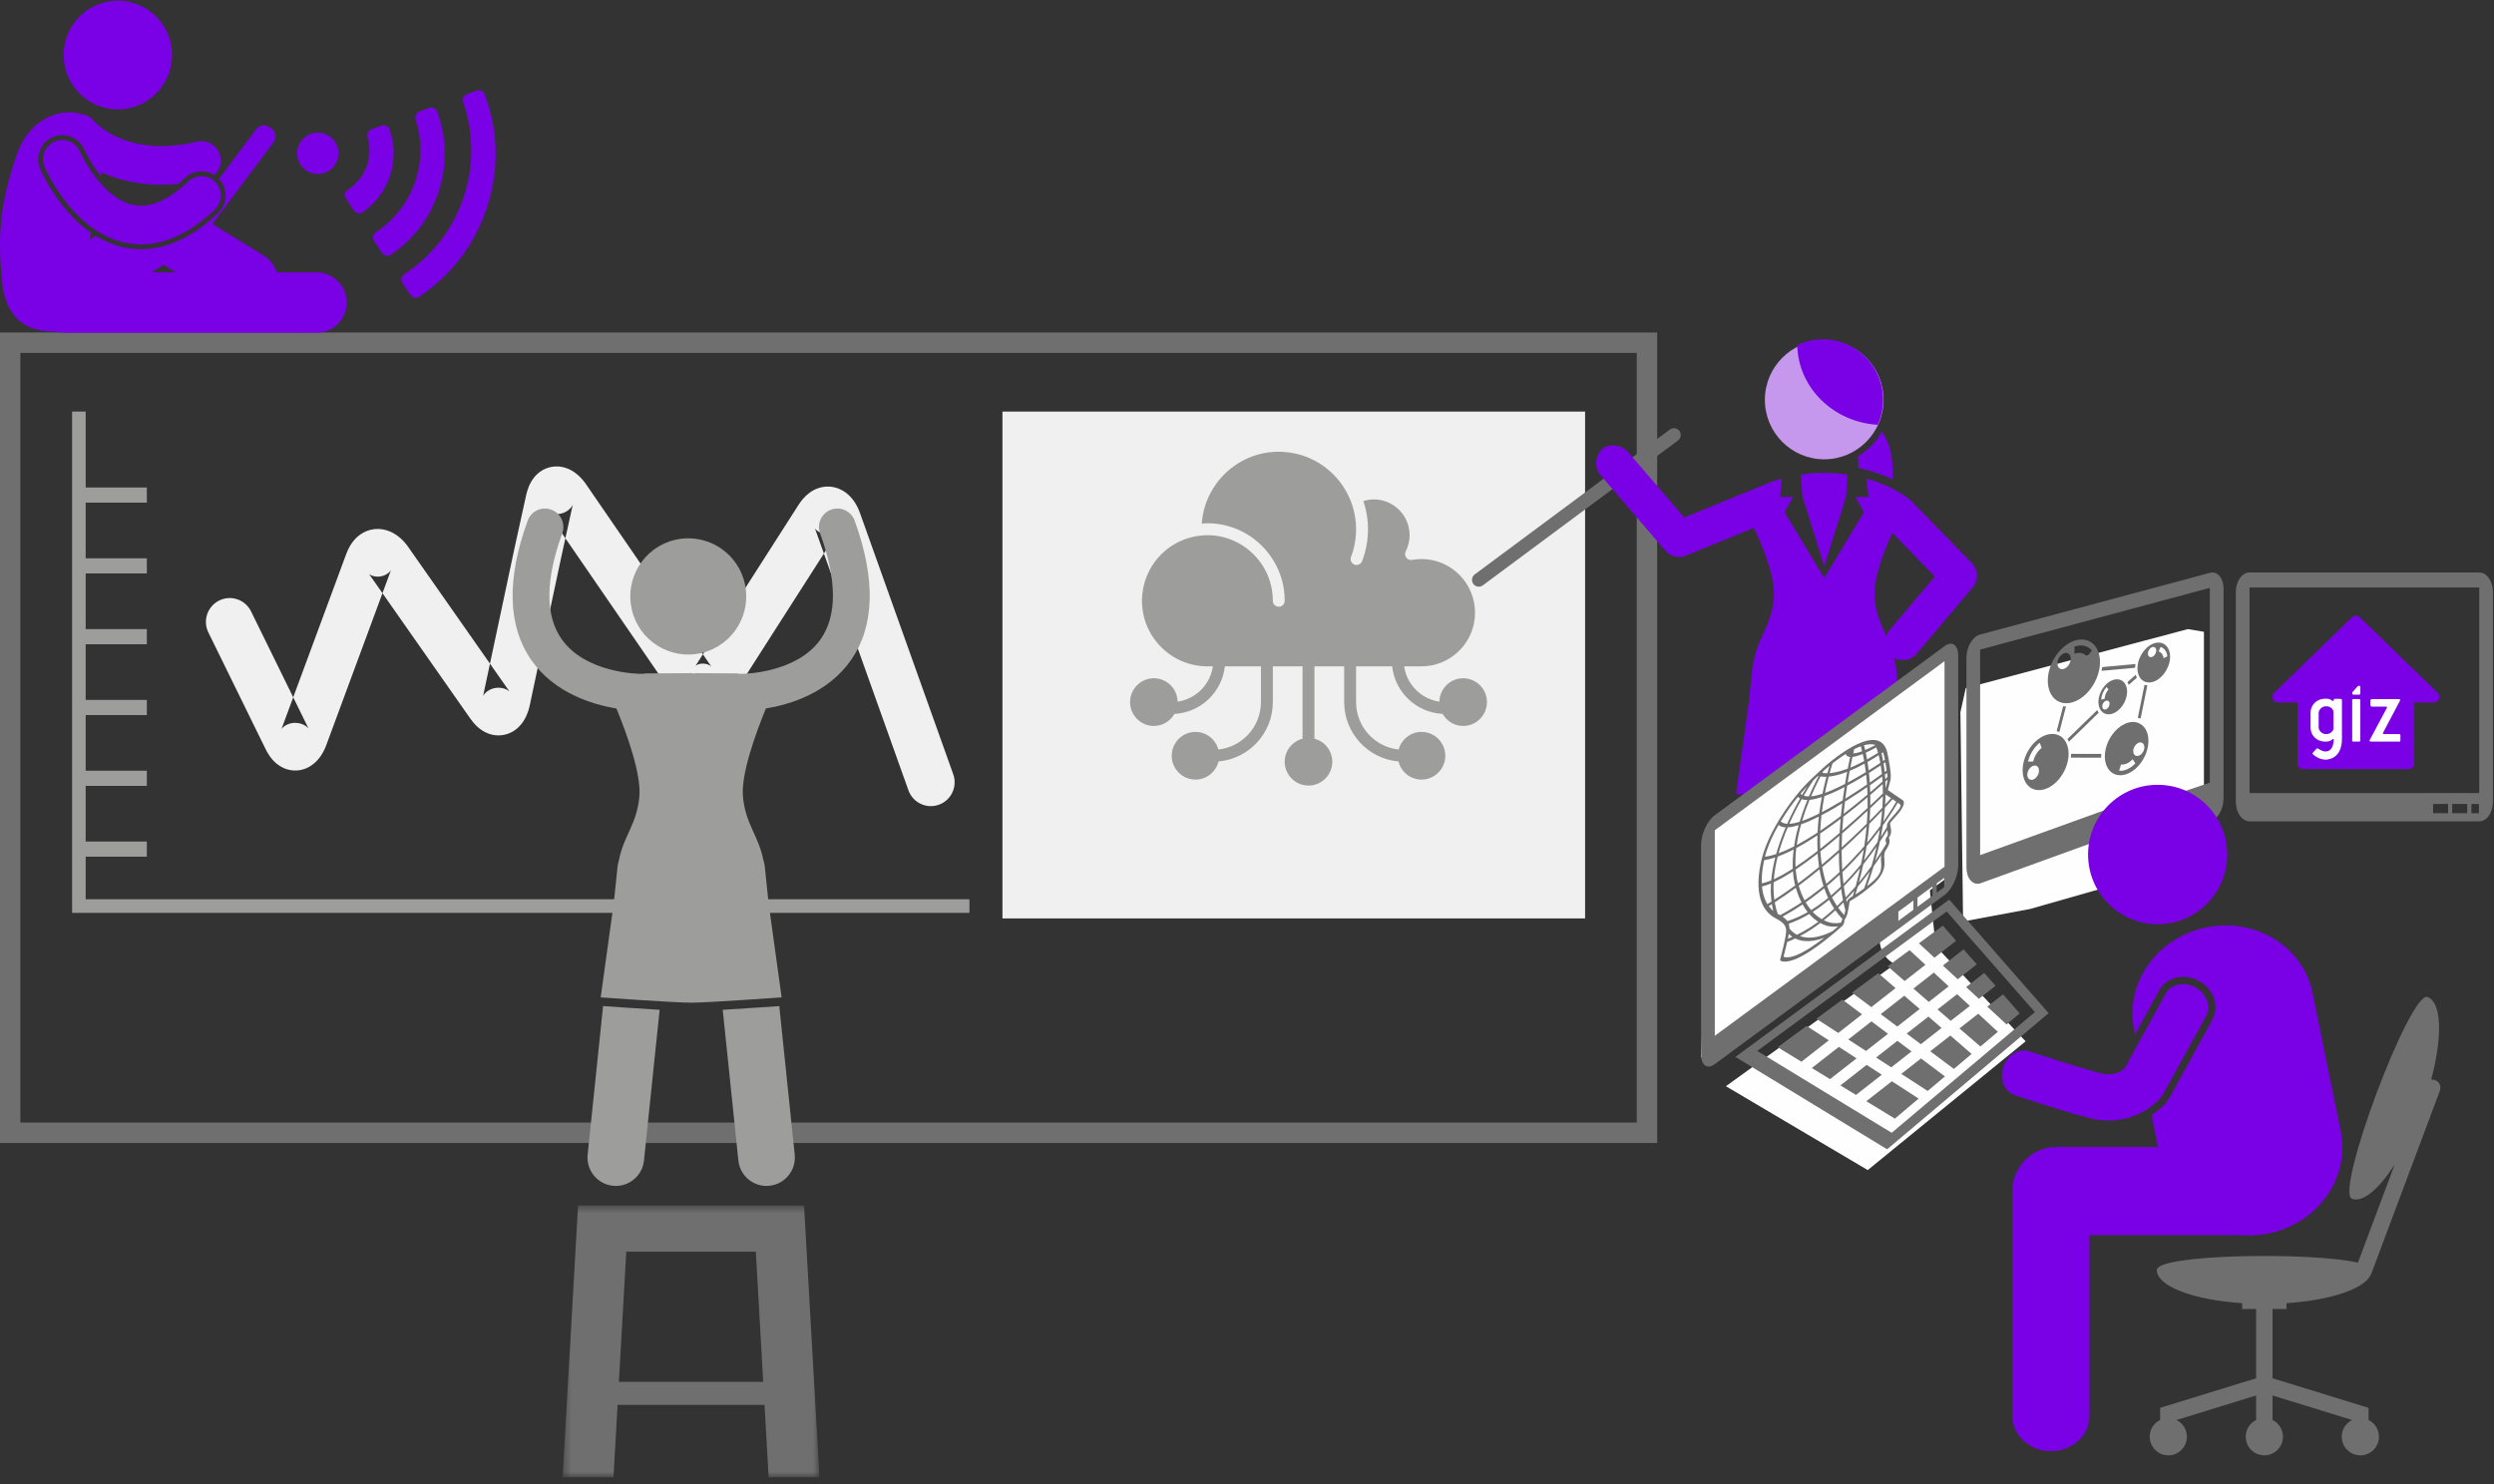 <svg width="299" height="178" viewBox="0 0 299 178" fill="none" xmlns="http://www.w3.org/2000/svg">
<rect x="0" y="0" width="299" height="178" fill="#333333" stroke="none"/>
<path fill-rule="evenodd" clip-rule="evenodd" d="M38.1 20.87C36.731 20.87 35.623 19.758 35.623 18.385C35.623 17.014 36.731 15.901 38.1 15.901C39.469 15.901 40.577 17.014 40.577 18.385C40.577 19.758 39.469 20.87 38.1 20.87Z" fill="#7a00e5"/>
<path fill-rule="evenodd" clip-rule="evenodd" d="M198.673 41.098V137.072H0V39.872H198.673V41.098L196.227 42.323H2.445V134.622H196.227V42.323L198.673 41.098Z" fill="#6F6F6F"/>
<path fill-rule="evenodd" clip-rule="evenodd" d="M7.791 5.119C6.977 8.626 9.152 12.131 12.65 12.947C16.148 13.763 19.643 11.583 20.458 8.076C21.272 4.57 19.097 1.065 15.599 0.249C12.101 -0.568 8.606 1.613 7.791 5.119Z" fill="#7a00e5"/>
<path fill-rule="evenodd" clip-rule="evenodd" d="M21.067 32.658H18.16L19.608 31.76L21.067 32.658ZM37.949 32.658H33.167C32.916 31.851 32.387 31.127 31.612 30.649L25.436 26.846L25.597 26.671L32.798 17.053C33.182 16.542 33.078 15.815 32.567 15.431L32.336 15.257C31.826 14.873 31.101 14.977 30.717 15.488L26.253 21.453C27.349 22.613 27.302 24.45 26.147 25.55C23.28 28.293 20.205 29.786 17.234 29.883L16.898 29.888C15.039 29.888 13.167 29.331 11.473 28.284L10.76 28.727C10.792 28.447 10.829 28.169 10.867 27.891C9.737 27.104 8.692 26.115 7.682 24.878C6.147 22.988 5.231 21.17 4.873 20.39L4.818 20.27C4.503 19.542 4.491 18.754 4.776 18.034C5.06 17.315 5.607 16.749 6.316 16.442C6.681 16.284 7.067 16.203 7.463 16.203C8.554 16.203 9.544 16.817 10.036 17.782L10.276 18.285L10.38 18.49C10.54 18.797 10.795 19.261 11.136 19.793L11.268 19.996C11.441 20.259 11.727 20.673 12.098 21.135L12.189 20.675C13.92 21.457 16.165 22.088 18.905 22.149L19.36 22.154C20.004 22.154 20.675 22.122 21.37 22.055C21.631 21.836 21.898 21.601 22.167 21.346C22.706 20.833 23.412 20.55 24.157 20.55C24.697 20.55 25.225 20.708 25.68 20.991C26.301 20.443 26.61 19.579 26.407 18.715C26.115 17.469 24.869 16.696 23.627 16.99C22.023 17.367 20.606 17.517 19.36 17.517C16.416 17.513 14.386 16.696 13.061 15.915C12.476 15.568 12.035 15.226 11.737 14.964L11.632 14.87C11.484 14.736 11.381 14.631 11.323 14.569L11.27 14.511C10.875 14.029 10.324 13.75 9.75 13.684C9.665 13.654 9.579 13.628 9.489 13.605C7.022 12.989 3.445 14.332 1.989 18.576C0.022 24.422 -0.401 28.227 0.347 34.665C1.206 39.104 4.136 39.753 6.7 39.777C6.998 39.857 7.311 39.904 7.635 39.904H37.949C39.945 39.904 41.563 38.282 41.563 36.281C41.563 34.341 40.041 32.757 38.13 32.663L37.949 32.658Z" fill="#7a00e5"/>
<path fill-rule="evenodd" clip-rule="evenodd" d="M16.91 24.672C15.91 24.669 15.01 24.357 14.119 23.797C12.789 22.966 11.59 21.543 10.785 20.316C10.382 19.705 10.071 19.15 9.868 18.758C9.765 18.561 9.69 18.406 9.643 18.306L9.594 18.197L9.584 18.177C9.076 17.005 7.717 16.465 6.545 16.974C5.372 17.482 4.834 18.846 5.341 20.022C5.395 20.137 6.306 22.264 8.13 24.512C9.045 25.634 10.197 26.796 11.65 27.717C13.097 28.637 14.889 29.31 16.91 29.308H16.928C19.758 29.308 22.772 27.978 25.749 25.13C26.675 24.249 26.713 22.781 25.833 21.852C24.954 20.923 23.49 20.885 22.565 21.767C20.116 24.08 18.286 24.665 16.91 24.672Z" fill="#7a00e5"/>
<mask id="mask0" mask-type="alpha" maskUnits="userSpaceOnUse" x="67" y="144" width="32" height="34">
<path fill-rule="evenodd" clip-rule="evenodd" d="M67.45 144.568H98.249V177.157H67.45V144.568Z" fill="white"/>
</mask>
<g mask="url(#mask0)">
<path fill-rule="evenodd" clip-rule="evenodd" d="M91.5 165.707L90.614 150.104H75.084L74.197 165.707H91.5ZM96.396 144.568L98.249 177.157H92.15L91.658 168.475H74.04L73.547 177.157H67.45L69.302 144.568H96.396Z" fill="#6F6F6F"/>
</g>
<path fill-rule="evenodd" clip-rule="evenodd" d="M108.911 94.778L97.687 63.33L99.074 62.832L97.708 63.383L97.687 63.33L99.074 62.832L97.708 63.383L97.727 63.375L97.708 63.384V63.383L97.727 63.375L97.708 63.384L97.696 63.363L98.496 62.893L97.889 63.578C97.709 63.41 97.701 63.363 97.696 63.363L98.496 62.893L97.889 63.578L99.12 62.19L98.355 63.877C98.125 63.772 97.981 63.658 97.889 63.578L99.12 62.19L98.355 63.877L99.247 61.909V64.069C98.904 64.071 98.582 63.983 98.355 63.877L99.247 61.909V64.069V61.936L99.984 63.939C99.776 64.017 99.512 64.071 99.247 64.069V61.936L99.984 63.939L99.426 62.425L100.544 63.608C100.476 63.671 100.298 63.822 99.984 63.939L99.426 62.425L100.544 63.608L100.07 63.106L100.579 63.571L100.544 63.608L100.07 63.106L100.579 63.571L100.438 63.441L100.585 63.564L100.579 63.571L100.438 63.441L100.585 63.564L100.522 63.654L88.14 83.006C88.056 83.13 87.798 83.54 87.26 84.047C86.986 84.298 86.638 84.58 86.152 84.83C85.673 85.078 85.027 85.297 84.262 85.298C83.519 85.305 82.713 85.062 82.079 84.651C81.437 84.242 80.951 83.713 80.549 83.13L65.516 61.253L66.733 60.413L65.544 61.291L65.516 61.252L66.733 60.413L65.544 61.291V61.29L65.521 61.263L65.518 61.262L66.161 60.601L65.698 61.391C65.549 61.3 65.525 61.266 65.518 61.262L66.161 60.601L65.698 61.391L66.609 59.839L66.051 61.548C65.883 61.492 65.773 61.434 65.698 61.391L66.609 59.839L66.051 61.548L66.729 59.478V61.655C66.445 61.654 66.216 61.602 66.051 61.548L66.729 59.478V61.655V59.337L67.791 61.395C67.465 61.569 67.059 61.659 66.729 61.655V59.337L67.791 61.395L66.793 59.464L68.366 60.967C68.231 61.108 68.036 61.268 67.791 61.395L66.793 59.464L68.366 60.967L67.269 59.918L68.666 60.539C68.639 60.594 68.566 60.753 68.366 60.967L67.269 59.918L68.666 60.539L68.253 60.355L68.675 60.514L68.666 60.539L68.253 60.355L68.675 60.514L68.668 60.539L68.642 60.639L67.309 66.709L67.313 66.689L63.491 84.677C63.459 84.802 63.373 85.269 63.053 85.951C62.883 86.293 62.66 86.709 62.186 87.181C61.949 87.415 61.637 87.662 61.221 87.86C60.81 88.059 60.289 88.195 59.762 88.192C59.321 88.193 58.893 88.103 58.526 87.962C57.971 87.749 57.556 87.447 57.218 87.137C56.88 86.825 56.61 86.494 56.358 86.136L44.209 68.788L45.523 67.862L44.243 68.836L44.209 68.788L45.523 67.862L44.243 68.836L44.406 68.712L44.248 68.843L44.243 68.836L44.406 68.712L44.248 68.843L44.233 68.827L44.391 68.672L44.251 68.843L44.233 68.827L44.391 68.672L44.251 68.843L44.948 67.99L44.483 68.983C44.332 68.91 44.277 68.862 44.251 68.843L44.948 67.99L44.483 68.983L45.283 67.278V69.153C44.897 69.152 44.631 69.052 44.483 68.983L45.283 67.278V69.153V67.049L46.085 68.993C45.831 69.101 45.536 69.155 45.283 69.153V67.049L46.085 68.993L45.41 67.359L46.817 68.459C46.723 68.583 46.475 68.835 46.085 68.993L45.41 67.359L46.817 68.459L46.259 68.021L46.888 68.354L46.817 68.459L46.259 68.021L46.888 68.354L46.85 68.446L39.088 89.434C39.042 89.547 38.897 89.965 38.525 90.55C38.331 90.843 38.081 91.192 37.628 91.574C37.4 91.763 37.114 91.96 36.739 92.122C36.367 92.285 35.896 92.404 35.391 92.403C34.909 92.405 34.414 92.291 34.001 92.103C33.372 91.82 32.936 91.418 32.608 91.029C32.279 90.636 32.042 90.236 31.829 89.806L24.981 75.842C24.284 74.425 24.867 72.711 26.28 72.014C27.694 71.317 29.403 71.901 30.099 73.318L36.948 87.281L36.997 87.375L37.011 87.398L35.938 88.119L36.667 87.074C36.931 87.263 37.007 87.396 37.011 87.398L35.938 88.119L36.667 87.074L35.452 88.818L36.131 86.806C36.354 86.881 36.534 86.982 36.667 87.074L35.452 88.818L36.131 86.806L35.391 88.999V86.684C35.648 86.683 35.909 86.729 36.131 86.806L35.391 88.999V86.684V88.982L34.485 86.869C34.717 86.767 35.04 86.683 35.391 86.684V88.982L34.485 86.869L35.221 88.588L33.827 87.325C33.912 87.239 34.073 87.054 34.485 86.869L35.221 88.588L33.827 87.325L34.459 87.898L33.74 87.435L33.827 87.325L34.459 87.898L33.74 87.435L33.84 87.499L33.738 87.439L33.74 87.435L33.84 87.499L33.738 87.439L33.756 87.404V87.403L35.192 87.986L33.74 87.446L33.756 87.403L35.192 87.986L33.74 87.446L41.501 66.458C41.766 65.757 42.111 65.085 42.745 64.47C43.06 64.169 43.456 63.895 43.905 63.709C44.351 63.522 44.84 63.433 45.283 63.434C46.066 63.438 46.668 63.674 47.102 63.904C47.755 64.262 48.125 64.635 48.401 64.921C48.669 65.21 48.822 65.425 48.876 65.502L61.026 82.849L61.104 82.952L60.253 83.736L60.813 82.738C61.029 82.862 61.102 82.952 61.104 82.952L60.253 83.736L60.813 82.738L59.762 84.611V82.473C60.216 82.47 60.603 82.616 60.813 82.738L59.762 84.611V82.473V84.786L58.771 82.696C59.039 82.565 59.403 82.47 59.762 82.473V84.786L58.771 82.696L59.617 84.478L58.012 83.307C58.105 83.188 58.293 82.933 58.771 82.696L59.617 84.478L58.012 83.307L58.821 83.897L57.915 83.466C57.923 83.448 57.944 83.403 58.012 83.307L58.821 83.897L57.915 83.466L58.133 83.569L57.91 83.477L57.915 83.466L58.133 83.569L57.91 83.477L57.922 83.441L57.922 83.44L59.394 83.802L57.913 83.486L57.922 83.44L59.394 83.802L57.913 83.486L61.735 65.489L63.073 59.408C63.152 59.048 63.251 58.702 63.394 58.352C63.611 57.832 63.924 57.27 64.509 56.762C64.797 56.513 65.158 56.293 65.548 56.148C65.94 56.001 66.354 55.934 66.729 55.936C67.152 55.936 67.521 56.013 67.826 56.113C68.361 56.293 68.717 56.526 69 56.735C69.418 57.053 69.677 57.339 69.871 57.563C70.061 57.786 70.174 57.949 70.215 58.008L85.245 79.886L85.285 79.939L85.29 79.946L84.916 80.278L85.228 79.888L85.29 79.946L84.916 80.278L85.228 79.888L84.395 80.929L84.856 79.683C85.031 79.749 85.161 79.834 85.228 79.888L84.395 80.929L84.856 79.683L84.262 81.286V79.579C84.461 79.577 84.679 79.617 84.856 79.683L84.262 81.286V79.579V81.13L83.552 79.74C83.677 79.676 83.924 79.579 84.262 79.579V81.13L83.552 79.74L83.942 80.502L83.394 79.841C83.414 79.826 83.456 79.79 83.552 79.74L83.942 80.502L83.394 79.841L83.513 79.986L83.379 79.856L83.394 79.841L83.513 79.986L83.379 79.856L83.387 79.846L84.265 80.514L83.339 79.918L83.387 79.846L84.265 80.514L83.339 79.918L95.722 60.566C96.063 60.038 96.448 59.553 97.013 59.122C97.297 58.909 97.629 58.715 98.011 58.573C98.392 58.431 98.822 58.349 99.247 58.35C99.723 58.349 100.177 58.452 100.553 58.602C101.215 58.871 101.638 59.242 101.942 59.56C102.393 60.045 102.62 60.459 102.785 60.779C102.947 61.097 103.029 61.323 103.058 61.404L114.282 92.85C114.812 94.337 114.04 95.974 112.556 96.506C111.074 97.038 109.441 96.264 108.911 94.778Z" fill="#F0F0F0"/>
<path fill-rule="evenodd" clip-rule="evenodd" d="M75.745 73.105C74.873 69.356 77.2 65.609 80.938 64.737C82.063 64.475 83.186 64.503 84.23 64.771C86.665 65.395 88.676 67.321 89.285 69.944C90.145 73.645 87.887 77.342 84.23 78.275L84.092 78.312C80.353 79.185 76.615 76.853 75.745 73.105Z" fill="#9D9D9C"/>
<path fill-rule="evenodd" clip-rule="evenodd" d="M120.182 110.139H190.032V49.358H120.182V110.139Z" fill="#F0F0F0"/>
<path fill-rule="evenodd" clip-rule="evenodd" d="M201.17 52.824L177.775 70.196C177.413 70.465 176.903 70.389 176.635 70.026C176.367 69.663 176.443 69.151 176.804 68.883L200.199 51.511C200.561 51.243 201.071 51.319 201.339 51.681C201.607 52.044 201.531 52.556 201.17 52.824Z" fill="#6F6F6F"/>
<path fill-rule="evenodd" clip-rule="evenodd" d="M138.335 81.338C139.889 81.338 141.15 82.59 141.182 84.14C143.366 83.828 145.094 82.096 145.408 79.908H144.753C140.427 79.908 136.909 76.38 136.909 72.044C136.909 71.785 136.922 71.53 136.948 71.278L136.975 71.073C136.998 70.888 137.024 70.704 137.059 70.522L137.105 70.32C137.147 70.136 137.19 69.955 137.245 69.777L137.296 69.614C137.361 69.42 137.429 69.227 137.506 69.04L137.549 68.939C137.64 68.725 137.74 68.517 137.851 68.313L137.862 68.291C138.464 67.186 139.321 66.241 140.355 65.535L140.433 65.487C140.597 65.378 140.767 65.275 140.939 65.179C141.032 65.126 141.129 65.079 141.224 65.03C141.328 64.977 141.433 64.926 141.538 64.877C141.683 64.812 141.831 64.753 141.981 64.696L142.155 64.632C142.342 64.567 142.532 64.507 142.725 64.456L142.784 64.44C143.002 64.385 143.224 64.335 143.45 64.298L143.452 64.297C143.875 64.227 144.309 64.181 144.753 64.181C149.076 64.181 152.597 67.709 152.597 72.044C152.597 72.44 152.915 72.759 153.308 72.759C153.703 72.759 154.021 72.44 154.021 72.044C154.021 66.92 149.863 62.751 144.753 62.751C144.525 62.751 144.3 62.769 144.075 62.785C144.429 57.972 148.431 54.172 153.308 54.172C153.597 54.172 153.882 54.189 154.163 54.217L154.394 54.242C154.617 54.268 154.838 54.301 155.054 54.343L155.237 54.377C155.81 54.499 156.366 54.673 156.895 54.897L156.938 54.916C158.578 55.618 159.975 56.781 160.971 58.242L161.04 58.351C161.161 58.534 161.274 58.722 161.381 58.914C161.427 58.995 161.474 59.078 161.516 59.16C161.596 59.314 161.669 59.473 161.742 59.63C161.786 59.729 161.833 59.826 161.876 59.925C162.327 61.019 162.578 62.213 162.578 63.466C162.578 64.61 162.374 65.726 161.971 66.785C161.829 67.153 162.013 67.566 162.382 67.707C162.464 67.74 162.551 67.755 162.636 67.755C162.923 67.755 163.194 67.58 163.302 67.295C163.769 66.073 164.005 64.785 164.005 63.466C164.005 62.287 163.807 61.154 163.454 60.092C163.864 59.962 164.286 59.892 164.718 59.892C167.076 59.892 168.995 61.816 168.995 64.181C168.995 64.857 168.838 65.509 168.531 66.119C168.407 66.361 168.431 66.65 168.593 66.869C168.754 67.087 169.024 67.197 169.29 67.147C169.693 67.075 170.063 67.041 170.422 67.041C173.961 67.041 176.839 69.926 176.839 73.474C176.839 77.022 173.961 79.908 170.422 79.908H168.34C168.654 82.096 170.382 83.829 172.567 84.141C172.598 82.59 173.859 81.338 175.413 81.338C176.987 81.338 178.265 82.62 178.265 84.197C178.265 85.774 176.987 87.057 175.413 87.057C174.355 87.057 173.44 86.47 172.949 85.611C169.8 85.451 167.243 83.013 166.899 79.908H162.577V84.197C162.577 87.147 164.817 89.581 167.68 89.883C168.011 88.671 169.107 87.771 170.422 87.771C171.995 87.771 173.274 89.054 173.274 90.631C173.274 92.209 171.995 93.49 170.422 93.49C169.086 93.49 167.969 92.561 167.661 91.314C164.02 90.998 161.151 87.928 161.151 84.197V79.908H157.587V88.588C158.812 88.908 159.726 90.017 159.726 91.346C159.726 92.923 158.448 94.206 156.875 94.206C155.3 94.206 154.021 92.923 154.021 91.346C154.021 90.017 154.934 88.908 156.16 88.588V79.908H152.596V84.197C152.596 87.928 149.727 90.998 146.087 91.314C145.779 92.561 144.662 93.49 143.327 93.49C141.753 93.49 140.474 92.207 140.474 90.631C140.474 89.054 141.753 87.771 143.327 87.771C144.64 87.771 145.737 88.671 146.067 89.883C148.93 89.581 151.17 87.147 151.17 84.197V79.908H146.849C146.504 83.014 143.947 85.451 140.8 85.611C140.308 86.47 139.392 87.057 138.335 87.057C136.762 87.057 135.483 85.774 135.483 84.197C135.483 82.62 136.762 81.338 138.335 81.338Z" fill="#9D9D9C"/>
<path fill-rule="evenodd" clip-rule="evenodd" d="M58.401 24.823C56.948 29.31 54.139 32.994 50.248 35.581C49.896 35.815 49.424 35.717 49.192 35.366L48.248 33.94C48.014 33.585 48.12 33.119 48.474 32.884C51.745 30.723 54.322 27.542 55.627 23.517C56.869 19.687 56.739 15.787 55.534 12.257C55.401 11.865 55.602 11.438 55.99 11.293L57.132 10.866C57.525 10.719 57.965 10.918 58.114 11.315C59.744 15.7 59.855 20.335 58.401 24.823Z" fill="#7a00e5"/>
<path fill-rule="evenodd" clip-rule="evenodd" d="M52.602 22.933C51.577 26.096 49.584 28.731 46.838 30.553C46.494 30.781 46.022 30.673 45.794 30.329L44.853 28.905C44.616 28.545 44.73 28.074 45.09 27.837C47.25 26.412 48.965 24.279 49.826 21.627C50.625 19.161 50.57 16.617 49.826 14.32C49.7 13.932 49.902 13.512 50.283 13.368L51.431 12.94C51.824 12.793 52.264 12.992 52.412 13.389C53.56 16.476 53.625 19.776 52.602 22.933Z" fill="#7a00e5"/>
<path fill-rule="evenodd" clip-rule="evenodd" d="M43.442 25.472C43.104 25.695 42.641 25.575 42.417 25.236L41.477 23.817C41.248 23.471 41.33 22.994 41.679 22.771C42.75 22.083 43.602 21.042 44.025 19.737C44.389 18.61 44.37 17.457 44.061 16.398C43.953 16.029 44.178 15.642 44.536 15.508L45.712 15.068C46.092 14.927 46.537 15.103 46.68 15.482C48.031 19.062 46.635 23.372 43.442 25.472Z" fill="#7a00e5"/>
<path fill-rule="evenodd" clip-rule="evenodd" d="M8.643 49.359V109.473H116.224V107.839L10.272 107.838V49.359H8.643Z" fill="#9D9D9C"/>
<path fill-rule="evenodd" clip-rule="evenodd" d="M9.442 60.277H17.605V58.462H9.442" fill="#9D9D9C"/>
<path fill-rule="evenodd" clip-rule="evenodd" d="M9.442 68.768H17.605V66.953H9.442" fill="#9D9D9C"/>
<path fill-rule="evenodd" clip-rule="evenodd" d="M9.442 77.26H17.605V75.444H9.442" fill="#9D9D9C"/>
<path fill-rule="evenodd" clip-rule="evenodd" d="M9.442 85.752H17.605V83.936H9.442" fill="#9D9D9C"/>
<path fill-rule="evenodd" clip-rule="evenodd" d="M9.442 94.243H17.605V92.427H9.442" fill="#9D9D9C"/>
<path fill-rule="evenodd" clip-rule="evenodd" d="M9.442 102.734H17.605V100.919H9.442" fill="#9D9D9C"/>
<path fill-rule="evenodd" clip-rule="evenodd" d="M242.848 124.878L223.919 140.318L206.914 130.261L231.298 112.655L242.848 124.878Z" fill="#FEFEFE"/>
<path fill-rule="evenodd" clip-rule="evenodd" d="M291.938 129.527C292.447 129.718 292.705 130.287 292.514 130.798L284.305 152.714L284.221 152.883C283.451 154.575 279.376 155.931 274.121 156.279V156.977H272.449V165.285L283.961 168.835V170.288C284.698 170.653 285.207 171.413 285.207 172.293C285.207 173.528 284.208 174.528 282.977 174.528C281.745 174.528 280.747 173.528 280.747 172.293C280.747 171.415 281.254 170.657 281.988 170.29L272.449 167.348V170.288C273.187 170.653 273.696 171.413 273.696 172.293C273.696 173.528 272.697 174.528 271.465 174.528C270.233 174.528 269.235 173.528 269.235 172.293C269.235 171.413 269.744 170.654 270.482 170.288V167.348L260.942 170.29C261.677 170.657 262.184 171.415 262.184 172.293C262.184 173.528 261.185 174.528 259.954 174.528C258.722 174.528 257.724 173.528 257.724 172.293C257.724 171.413 258.232 170.654 258.97 170.288V168.835L270.482 165.285V156.977H268.808V156.279C262.965 155.892 258.576 154.258 258.576 152.301C258.576 150.404 276.983 150.11 282.688 151.419L287.1 139.64C285.219 142.581 283.28 144.251 281.974 143.76C279.878 142.971 288.939 118.775 291.036 119.564C292.745 120.207 292.841 124.35 291.463 129.477C291.618 129.456 291.781 129.469 291.938 129.527Z" fill="#6F6F6F"/>
<path fill-rule="evenodd" clip-rule="evenodd" d="M262.941 103.427L264.225 101.819V75.765L262.3 75.444L235.671 82.52L235.03 85.407L235.35 110.504L243.371 109.009L262.941 103.427Z" fill="#FEFEFE"/>
<path fill-rule="evenodd" clip-rule="evenodd" d="M285.3 92.224H288.766C289.137 92.224 289.437 91.923 289.437 91.551V84.241H291.78C292.382 84.241 292.679 83.505 292.247 83.086L282.908 74.022C282.648 73.769 282.235 73.769 281.974 74.022L272.635 83.086C272.203 83.505 272.501 84.241 273.102 84.241H275.445V91.551C275.445 91.923 275.746 92.224 276.116 92.224H279.583" fill="#7a00e5"/>
<path fill-rule="evenodd" clip-rule="evenodd" d="M279.682 88.633L279.651 88.647L279.515 88.751L279.474 88.778L279.36 88.84L279.235 88.887L279.115 88.915C279.021 88.932 278.922 88.94 278.82 88.941H278.745C278.255 88.929 277.846 88.767 277.518 88.456C277.19 88.145 277.02 87.755 277.007 87.286V85.441C277.02 84.973 277.19 84.583 277.518 84.271C277.846 83.96 278.255 83.799 278.745 83.787H278.842C278.935 83.788 279.022 83.795 279.103 83.805L279.175 83.819L279.275 83.847L279.327 83.865L279.443 83.921L279.517 83.967L279.588 84.023L279.608 84.043L279.634 84.061L279.652 84.067L279.67 84.069L279.689 84.067L279.706 84.061L279.735 84.041L279.746 84.028L279.754 84.013L279.759 83.995L279.761 83.977L279.827 83.814L279.959 83.807H280.58L280.764 83.87L280.771 84.11V88.042L280.773 88.568C280.771 88.743 280.765 88.918 280.745 89.092C280.636 90.062 280.153 90.886 279.13 91.067C278.566 91.166 278.005 90.993 277.548 90.663L277.414 90.559C277.356 90.511 277.235 90.43 277.24 90.347L277.275 90.269L277.701 89.811L277.813 89.735C277.874 89.735 277.939 89.794 278.053 89.861C278.246 89.975 278.454 90.078 278.674 90.112C278.813 90.133 278.964 90.114 279.098 90.07C279.579 89.913 279.738 89.336 279.782 88.842L279.79 88.712L279.78 88.678L279.758 88.652L279.737 88.638L279.701 88.631L279.682 88.633ZM279.759 87.299V85.448C279.752 85.202 279.664 85.048 279.493 84.91C279.324 84.772 279.163 84.702 278.921 84.701H278.828C278.576 84.706 278.412 84.789 278.243 84.948C278.074 85.107 277.985 85.268 277.978 85.508V87.22C277.985 87.459 278.074 87.621 278.243 87.78C278.412 87.939 278.576 88.021 278.828 88.028H278.921C279.163 88.024 279.324 87.953 279.493 87.816C279.636 87.701 279.721 87.58 279.749 87.409L279.759 87.299Z" fill="#FEFEFE"/>
<path fill-rule="evenodd" clip-rule="evenodd" d="M287.778 88.822V88.145L287.747 88.058L287.665 88.032H285.805L285.71 88.007L285.68 87.944L285.704 87.862L287.741 84.007L287.757 83.968L287.763 83.928L287.64 83.838H284.302L284.189 83.951V84.628L284.302 84.74H286.045L286.138 84.763L286.17 84.831L286.162 84.87L286.147 84.91L284.088 88.766L284.072 88.805L284.064 88.844L284.189 88.934H287.665L287.751 88.908L287.778 88.822Z" fill="#FEFEFE"/>
<path fill-rule="evenodd" clip-rule="evenodd" d="M282.004 83.183L282.037 83.268L282.139 83.303H282.842L282.944 83.268L282.976 83.184L282.978 83.163V82.38L282.943 82.276L282.841 82.24H282.784L282.664 82.293L282.074 82.953L282.047 82.987L282.003 83.094V83.163L282.004 83.183Z" fill="#FEFEFE"/>
<path fill-rule="evenodd" clip-rule="evenodd" d="M282.972 83.954L282.945 83.864L282.851 83.834H282.121L282.027 83.868L281.999 83.954V83.974V86.73V88.814L282.027 88.904L282.121 88.934H282.851L282.945 88.9L282.972 88.814V83.954Z" fill="#FEFEFE"/>
<path fill-rule="evenodd" clip-rule="evenodd" d="M72.301 120.651L70.452 138.462C70.258 140.332 71.612 142.005 73.477 142.2C73.598 142.213 73.716 142.218 73.833 142.218C75.55 142.218 77.025 140.917 77.206 139.166L79.082 121.098C76.439 120.943 73.347 120.725 72.301 120.651Z" fill="#9D9D9C"/>
<path fill-rule="evenodd" clip-rule="evenodd" d="M91.688 103.91C91.661 103.65 91.603 103.401 91.522 103.164C90.974 100.258 89.351 98.813 89.069 95.497C88.845 92.843 90.51 88.165 91.82 84.964C94.742 84.48 99.25 83.104 101.993 79.201C104.861 75.121 105.02 69.482 102.465 62.441C102.048 61.293 100.782 60.7 99.636 61.118C98.49 61.536 97.899 62.806 98.317 63.954C100.344 69.542 100.371 73.807 98.397 76.635C95.528 80.743 89.126 80.802 89.024 80.803H89.016L88.98 80.804C88.688 80.772 83.248 80.741 82.927 80.711L88.294 83.058H86.703L87.746 84.929L82.862 93.017L77.978 84.929L79.021 83.058H77.429L83.438 80.712C83.117 80.741 77.035 80.772 76.742 80.804L76.701 80.803C76.637 80.803 70.204 80.754 67.327 76.635C65.352 73.807 65.379 69.542 67.408 63.954C67.825 62.806 67.234 61.536 66.089 61.118C64.942 60.701 63.676 61.293 63.261 62.441C60.705 69.482 60.863 75.121 63.731 79.201C66.474 83.104 70.982 84.48 73.904 84.965C75.214 88.165 76.88 92.843 76.655 95.497C76.373 98.819 74.745 100.263 74.2 103.181C74.121 103.413 74.066 103.657 74.04 103.91L73.593 108.218L73.184 111.169L73.086 111.882L72.016 119.607C72.016 119.607 80.825 120.245 82.862 120.245C84.9 120.245 93.708 119.607 93.708 119.607L92.662 112.049L92.54 111.166L92.145 108.312L91.688 103.91Z" fill="#9D9D9C"/>
<path fill-rule="evenodd" clip-rule="evenodd" d="M86.645 121.098L88.521 139.167C88.702 140.917 90.176 142.219 91.895 142.219C92.013 142.219 92.131 142.213 92.25 142.2C94.115 142.005 95.47 140.332 95.276 138.461L93.426 120.651C92.385 120.725 89.291 120.943 86.645 121.098Z" fill="#9D9D9C"/>
<path fill-rule="evenodd" clip-rule="evenodd" d="M77.307 93.136H88.465V80.784H77.307V93.136Z" fill="#9D9D9C"/>
<path fill-rule="evenodd" clip-rule="evenodd" d="M218.703 67.91L221.323 59.545L221.496 56.907C220.634 56.782 219.703 56.705 218.702 56.705C217.701 56.705 216.769 56.779 215.909 56.904L216.082 59.545L218.703 67.91Z" fill="#7a00e5"/>
<path fill-rule="evenodd" clip-rule="evenodd" d="M223.533 95.373L225.362 112.995C225.539 114.701 226.976 115.969 228.648 115.969C228.764 115.969 228.879 115.963 228.996 115.951C230.814 115.761 232.134 114.13 231.945 112.308L230.141 94.937C229.119 95.009 226.107 95.222 223.533 95.373Z" fill="#FEFEFE"/>
<path fill-rule="evenodd" clip-rule="evenodd" d="M209.049 96.236L207.245 113.607C207.056 115.428 208.376 117.06 210.194 117.249C210.31 117.262 210.426 117.268 210.54 117.268C212.214 117.268 213.651 115.999 213.828 114.294L215.658 96.672C213.081 96.52 210.066 96.308 209.049 96.236Z" fill="#FEFEFE"/>
<path fill-rule="evenodd" clip-rule="evenodd" d="M231.957 69.143L226.493 75.609C226.332 75.801 226.212 76.013 226.127 76.235L225.795 75.497C225.319 74.424 224.883 73.29 224.751 71.733C224.565 69.536 225.721 66.399 226.863 63.91L231.957 69.143ZM199.667 66.047C200.084 66.533 200.683 66.797 201.297 66.797C201.57 66.797 201.845 66.744 202.109 66.636L210.258 63.305C211.483 65.872 212.854 69.353 212.652 71.733C212.378 74.965 210.797 76.373 210.262 79.205C210.183 79.437 210.127 79.679 210.1 79.933L209.658 84.193L208.133 95.218L213.748 95.598L216.299 95.747C217.345 95.803 218.219 95.84 218.703 95.84L219.092 95.834L219.932 95.805C222.991 95.673 229.272 95.218 229.272 95.218L227.727 84.056L227.3 79.933C227.274 79.679 227.217 79.437 227.138 79.204L227.071 78.876C227.4 79.066 227.768 79.16 228.134 79.16C228.744 79.16 229.35 78.901 229.775 78.397L236.504 70.435C237.221 69.586 237.177 68.331 236.402 67.535L229.164 60.099C229.028 59.959 228.875 59.843 228.715 59.748L228.566 59.635L228.367 59.493C227.599 58.957 226.044 58.028 223.777 57.391L223.997 59.599H222.446L223.463 61.423L218.703 69.304L213.943 61.423L214.96 59.599H213.408L213.629 57.387C213.296 57.48 212.977 57.58 212.674 57.685C212.576 57.709 212.48 57.738 212.383 57.777L212.065 57.907C211.876 57.981 211.694 58.056 211.519 58.131L201.918 62.057L195.095 54.11C194.512 53.429 192.961 53.083 192.124 53.806C191.286 54.529 191.071 56.033 191.834 56.923L199.667 66.047Z" fill="#7a00e5"/>
<path fill-rule="evenodd" clip-rule="evenodd" d="M222.74 54.725C222.775 55.169 222.793 55.641 222.807 56.127C224.466 56.473 225.835 56.989 226.899 57.5L226.903 57.377C227.02 54.733 226.473 52.955 225.604 51.748C224.929 52.976 223.937 54.005 222.74 54.725Z" fill="#7a00e5"/>
<path fill-rule="evenodd" clip-rule="evenodd" d="M225.816 47.949C225.816 44.01 222.631 40.816 218.703 40.816C214.774 40.816 211.587 44.01 211.587 47.949C211.587 51.888 214.774 55.082 218.703 55.082C222.631 55.082 225.816 51.888 225.816 47.949Z" fill="#c597ed"/>
<path fill-rule="evenodd" clip-rule="evenodd" d="M225.764 47.947C225.764 43.939 222.524 40.691 218.527 40.691C217.432 40.691 216.398 40.942 215.467 41.378C215.572 46.486 219.793 50.627 225.113 50.943C225.527 50.029 225.764 49.016 225.764 47.947Z" fill="#7a00e5"/>
<path fill-rule="evenodd" clip-rule="evenodd" d="M233.746 105.036L233.426 78.338L205.193 98.925L203.909 126.822L233.746 105.036Z" fill="#FEFEFE"/>
<path fill-rule="evenodd" clip-rule="evenodd" d="M291.699 97.522H293.495V96.415H291.699V97.522ZM293.989 97.522H295.789V96.415H293.989V97.522ZM296.29 97.522H297.19V96.415H296.29V97.522ZM269.691 95.106H297.232V70.456H269.691V95.106ZM298.874 71.009V96.144C298.874 97.445 298.143 98.499 297.24 98.499H269.686C268.783 98.499 268.049 97.445 268.049 96.144V71.009C268.049 69.708 268.783 68.654 269.686 68.654H297.24C298.104 68.654 298.81 69.618 298.869 70.841L298.874 71.009Z" fill="#6F6F6F"/>
<path fill-rule="evenodd" clip-rule="evenodd" d="M280.628 135.682C281.757 141.232 277.882 146.713 271.968 147.923C270.863 148.15 269.762 148.21 268.698 148.122H250.499V169.823C250.499 172.144 248.428 174.026 245.879 174.026C243.326 174.026 241.259 172.144 241.259 169.823V142.937L241.261 142.887L241.259 142.834C241.259 139.915 243.618 137.546 246.532 137.546H258.711L257.935 133.722C258.14 133.587 258.342 133.449 258.539 133.296C258.698 133.174 258.842 133.056 258.991 132.923C259.141 132.792 259.296 132.637 259.424 132.511C259.554 132.375 259.717 132.206 259.869 131.993C259.951 131.868 259.99 131.799 260.04 131.719L260.186 131.467L261.218 129.586L263.277 125.836L264.307 123.963L264.82 123.026L265.076 122.558L265.203 122.322L265.28 122.181L265.361 122.01C265.565 121.545 265.634 121.03 265.596 120.543C265.552 120.056 265.403 119.592 265.174 119.185C264.726 118.363 263.989 117.751 263.153 117.419C262.309 117.087 261.331 117.029 260.428 117.387C259.982 117.564 259.554 117.846 259.225 118.23C259.142 118.324 259.066 118.426 258.997 118.531C258.924 118.631 258.858 118.762 258.822 118.825L258.566 119.293L255.963 124.038L255.841 123.453C254.713 117.904 258.587 112.422 264.5 111.213C270.412 110.004 276.12 113.523 277.248 119.074L280.628 135.682Z" fill="#7a00e5"/>
<path fill-rule="evenodd" clip-rule="evenodd" d="M266.576 70.613V95.745C266.576 97.046 265.843 98.296 264.94 98.54L262.405 98.234C261.931 97.166 261.281 96.195 260.498 95.354L264.93 93.861V70.499L237.394 77.898V102.546L253.035 96.9C252.861 97.658 252.768 98.446 252.768 99.26C252.768 99.628 252.787 99.99 252.822 100.349L237.387 105.942C236.481 106.185 235.752 105.328 235.752 104.024V78.892C235.752 77.592 236.481 76.341 237.387 76.097L264.94 68.695C265.843 68.452 266.576 69.31 266.576 70.613Z" fill="#6F6F6F"/>
<path fill-rule="evenodd" clip-rule="evenodd" d="M263.2 118.407C264.541 119.143 265.112 120.681 264.477 121.841L261.336 127.557L259.772 130.416L259.575 130.772L259.41 131.066C259.346 131.184 259.274 131.301 259.206 131.415C259.063 131.644 258.866 131.834 258.676 132.026C258.579 132.119 258.48 132.215 258.379 132.303L258.215 132.438L258.097 132.535C257.459 133.042 256.765 133.446 256.018 133.75C254.525 134.367 252.844 134.508 251.351 134.259C251.161 134.229 250.979 134.195 250.798 134.155C250.615 134.118 250.416 134.065 250.294 134.032L249.466 133.811C248.92 133.659 248.384 133.504 247.851 133.346C245.724 132.709 243.646 132.038 241.568 131.348C240.301 130.927 239.677 129.402 240.171 127.953C240.668 126.503 242.067 125.671 243.303 126.08C245.343 126.758 247.396 127.419 249.428 128.028C249.934 128.178 250.44 128.324 250.94 128.462L251.682 128.661C251.818 128.697 251.884 128.714 251.97 128.733C252.052 128.752 252.132 128.766 252.215 128.781C252.858 128.88 253.418 128.82 253.938 128.609C254.195 128.504 254.45 128.357 254.66 128.188L254.693 128.161L254.922 127.742L256.49 124.884L259.629 119.167C260.262 118.008 261.86 117.669 263.2 118.407Z" fill="#7a00e5"/>
<path fill-rule="evenodd" clip-rule="evenodd" d="M258.677 94.115C263.286 94.115 267.017 97.857 267.017 102.476C267.017 107.095 263.286 110.838 258.677 110.838C254.072 110.838 250.334 107.095 250.334 102.476C250.334 97.857 254.072 94.115 258.677 94.115Z" fill="#7a00e5"/>
<path fill-rule="evenodd" clip-rule="evenodd" d="M258.486 78.192C258.563 77.854 258.411 77.584 258.149 77.586C257.884 77.589 257.605 77.862 257.528 78.197C257.451 78.535 257.599 78.806 257.863 78.804C258.127 78.804 258.405 78.529 258.486 78.192ZM259.39 78.939L259.84 78.706C259.807 78.428 259.716 78.175 259.575 77.981C259.432 77.788 259.245 77.65 259.025 77.584L258.801 78.125C258.956 78.175 259.095 78.275 259.198 78.416C259.297 78.555 259.367 78.734 259.39 78.939ZM258.77 77.057C259.805 77.049 260.393 78.115 260.084 79.437C259.774 80.757 258.685 81.836 257.649 81.842C257.539 81.842 257.434 81.83 257.338 81.808C256.86 81.703 256.512 81.341 256.353 80.831C256.256 80.526 256.225 80.17 256.28 79.786C256.291 79.68 256.312 79.572 256.335 79.464C256.646 78.144 257.734 77.066 258.77 77.057Z" fill="#6F6F6F"/>
<path fill-rule="evenodd" clip-rule="evenodd" d="M257.44 82.188L256.63 86.18L256.46 86.119L256.299 86.077L257.103 82.119L257.288 82.165L257.44 82.188Z" fill="#6F6F6F"/>
<path fill-rule="evenodd" clip-rule="evenodd" d="M255.999 91.542L255.684 91.048C255.475 91.266 255.237 91.445 254.995 91.554C254.751 91.664 254.506 91.709 254.281 91.686L254.055 92.426C254.368 92.458 254.713 92.397 255.047 92.243C255.384 92.09 255.712 91.847 255.999 91.542ZM256.881 90.237C257.145 89.843 257.148 89.348 256.891 89.133C256.636 88.914 256.214 89.058 255.949 89.453C255.684 89.843 255.682 90.341 255.939 90.557C256.196 90.776 256.615 90.632 256.881 90.237ZM256.833 86.98C257.839 87.832 257.813 89.775 256.775 91.318C255.743 92.862 254.087 93.424 253.084 92.572C252.533 92.104 252.29 91.31 252.354 90.436C252.409 89.71 252.667 88.931 253.137 88.234C254.01 86.933 255.323 86.329 256.312 86.679C256.499 86.745 256.672 86.845 256.833 86.98Z" fill="#6F6F6F"/>
<path fill-rule="evenodd" clip-rule="evenodd" d="M256.173 81.28L255.204 82.134C255.166 82.012 255.113 81.899 255.055 81.797L256.051 80.917C256.085 81.045 256.126 81.166 256.173 81.28Z" fill="#6F6F6F"/>
<path fill-rule="evenodd" clip-rule="evenodd" d="M256.016 79.633L255.998 79.747C255.983 79.86 255.972 79.971 255.968 80.079L251.948 80.447L251.956 80.406C251.989 80.27 252.014 80.134 252.031 79.999L256.016 79.633Z" fill="#6F6F6F"/>
<path fill-rule="evenodd" clip-rule="evenodd" d="M252.775 82.692L252.555 82.381C252.37 82.592 252.215 82.841 252.102 83.104C251.994 83.369 251.927 83.646 251.914 83.908L252.315 83.797C252.323 83.604 252.373 83.405 252.449 83.214C252.532 83.023 252.643 82.843 252.775 82.692ZM252.546 85.035C252.784 84.902 252.946 84.581 252.908 84.317C252.87 84.05 252.643 83.942 252.403 84.071C252.16 84.204 252.002 84.525 252.04 84.791C252.077 85.056 252.304 85.167 252.546 85.035ZM254.991 82.63C255.143 83.67 254.509 84.932 253.573 85.447C252.803 85.87 252.069 85.657 251.746 84.99C251.675 84.847 251.625 84.681 251.598 84.495C251.443 83.454 252.075 82.192 253.015 81.679C253.827 81.234 254.6 81.493 254.892 82.246C254.937 82.361 254.972 82.492 254.991 82.63Z" fill="#6F6F6F"/>
<path fill-rule="evenodd" clip-rule="evenodd" d="M248.301 90.405L251.92 90.41C251.906 90.563 251.899 90.713 251.899 90.862L248.266 90.859L248.272 90.806C248.285 90.71 248.291 90.616 248.296 90.519L248.301 90.405Z" fill="#6F6F6F"/>
<path fill-rule="evenodd" clip-rule="evenodd" d="M247.631 80.121C248.062 79.852 248.332 79.257 248.233 78.789C248.134 78.322 247.703 78.161 247.277 78.43C246.848 78.701 246.58 79.296 246.679 79.763C246.776 80.229 247.206 80.389 247.631 80.121ZM250.216 78.728L250.794 78.009C250.551 77.722 250.232 77.527 249.867 77.448C249.507 77.367 249.108 77.403 248.705 77.545V78.397C248.995 78.292 249.287 78.266 249.549 78.324C249.808 78.382 250.037 78.524 250.216 78.728ZM251.686 78.605C251.801 79.155 251.788 79.75 251.667 80.345C251.382 81.723 250.513 83.084 249.337 83.823C248.778 84.174 248.216 84.34 247.706 84.338C246.679 84.329 245.842 83.643 245.586 82.423C245.197 80.59 246.251 78.255 247.935 77.199C249.618 76.148 251.296 76.772 251.686 78.605Z" fill="#6F6F6F"/>
<path fill-rule="evenodd" clip-rule="evenodd" d="M251.608 85.471L248.043 88.944C247.99 88.831 247.932 88.723 247.865 88.623L251.438 85.151C251.483 85.267 251.541 85.375 251.608 85.471Z" fill="#6F6F6F"/>
<path fill-rule="evenodd" clip-rule="evenodd" d="M244.449 92.464C244.476 92.003 244.184 91.718 243.795 91.826C243.409 91.933 243.074 92.398 243.047 92.86C243.026 93.322 243.317 93.607 243.705 93.499C244.093 93.388 244.424 92.926 244.449 92.464ZM244.767 89.689L244.54 89.07C244.205 89.332 243.905 89.678 243.662 90.068C243.419 90.458 243.24 90.892 243.135 91.324L243.754 91.322C243.823 91.009 243.957 90.693 244.131 90.41C244.305 90.129 244.523 89.879 244.767 89.689ZM247.686 89.011C247.912 89.437 248.028 89.979 247.996 90.605L247.981 90.774C247.814 92.53 246.539 94.246 245.071 94.661C243.549 95.09 242.398 93.969 242.495 92.16C242.595 90.347 243.902 88.532 245.423 88.104C245.915 87.965 246.364 87.987 246.748 88.142C247.144 88.303 247.466 88.601 247.686 89.011Z" fill="#6F6F6F"/>
<path fill-rule="evenodd" clip-rule="evenodd" d="M247.689 84.725L246.894 87.779L246.877 87.774C246.781 87.735 246.676 87.708 246.569 87.683L247.341 84.708C247.454 84.722 247.57 84.728 247.689 84.725Z" fill="#6F6F6F"/>
<path fill-rule="evenodd" clip-rule="evenodd" d="M243.957 121.373L233.387 109.306L210.673 126.03L226.791 135.847L243.957 121.373ZM233.685 107.881L245.605 121.498L226.24 137.826L208.055 126.749L233.685 107.881Z" fill="#6F6F6F"/>
<path fill-rule="evenodd" clip-rule="evenodd" d="M240.138 119.243L242.137 121.529L240.563 122.857L238.253 120.717L240.138 119.243Z" fill="#6F6F6F"/>
<path fill-rule="evenodd" clip-rule="evenodd" d="M239.518 123.739L237.425 125.501L234.913 123.329L237.168 121.568L239.518 123.739Z" fill="#6F6F6F"/>
<path fill-rule="evenodd" clip-rule="evenodd" d="M237.886 116.675L239.241 118.219L237.242 119.782L235.719 118.371L237.886 116.675Z" fill="#6F6F6F"/>
<path fill-rule="evenodd" clip-rule="evenodd" d="M235.413 113.844L236.992 115.648L234.707 117.436L232.929 115.79L235.413 113.844Z" fill="#6F6F6F"/>
<path fill-rule="evenodd" clip-rule="evenodd" d="M236.371 126.39L234.243 128.188L231.411 126.069L233.824 124.184L236.371 126.39Z" fill="#6F6F6F"/>
<path fill-rule="evenodd" clip-rule="evenodd" d="M236.158 120.632L233.868 122.422L232.287 121.055L234.634 119.221L236.158 120.632Z" fill="#6F6F6F"/>
<path fill-rule="evenodd" clip-rule="evenodd" d="M229.389 109.107V108L227.591 109.326V110.429L229.389 109.107ZM231.681 107.419V106.313L229.882 107.638V108.743L231.681 107.419ZM233.084 106.387V105.281L232.184 105.942V107.049L233.084 106.387ZM233.125 103.942V79.291L205.584 99.564V124.215L233.125 103.942ZM234.767 78.634V103.767C234.767 105.07 234.035 106.664 233.131 107.329L205.578 127.613C204.676 128.277 203.939 127.76 203.939 126.459V101.326C203.939 100.026 204.676 98.433 205.578 97.765L233.131 77.484C234.002 76.841 234.713 77.297 234.764 78.493L234.767 78.634Z" fill="#6F6F6F"/>
<path fill-rule="evenodd" clip-rule="evenodd" d="M232.927 111.006L234.514 112.82L231.916 114.851L230.051 113.124L232.927 111.006Z" fill="#6F6F6F"/>
<path fill-rule="evenodd" clip-rule="evenodd" d="M233.622 118.285L231.238 120.15L229.394 118.554L231.844 116.636L233.622 118.285Z" fill="#6F6F6F"/>
<path fill-rule="evenodd" clip-rule="evenodd" d="M233.175 129.088L231.104 130.831L227.943 128.781L230.304 126.934L233.175 129.088Z" fill="#6F6F6F"/>
<path fill-rule="evenodd" clip-rule="evenodd" d="M232.773 123.277L230.285 125.224L228.585 123.95L231.194 121.91L232.773 123.277Z" fill="#6F6F6F"/>
<path fill-rule="evenodd" clip-rule="evenodd" d="M230.834 115.701L228.342 117.646L226.305 115.88L228.936 113.943L230.834 115.701Z" fill="#6F6F6F"/>
<path fill-rule="evenodd" clip-rule="evenodd" d="M230.147 121.002L227.459 123.106L225.474 121.62L228.3 119.406L230.147 121.002Z" fill="#6F6F6F"/>
<path fill-rule="evenodd" clip-rule="evenodd" d="M230.02 131.746L227.174 134.148L223.75 132.061L226.813 129.666L230.02 131.746Z" fill="#6F6F6F"/>
<path fill-rule="evenodd" clip-rule="evenodd" d="M229.173 126.091L226.739 127.997L224.921 126.819L227.475 124.818L229.173 126.091Z" fill="#6F6F6F"/>
<path fill-rule="evenodd" clip-rule="evenodd" d="M211.89 108.422C212.057 108.322 212.219 108.22 212.382 108.117C212.332 107.715 212.302 107.298 212.293 106.855C212.293 106.562 212.302 106.257 212.322 105.945C211.948 106.1 211.587 106.228 211.242 106.31C211.294 106.91 211.424 107.442 211.62 107.895C211.67 108.021 211.728 108.14 211.792 108.254L211.89 108.422ZM212.348 105.579C212.423 104.72 212.582 103.798 212.832 102.827C212.373 102.979 211.926 103.095 211.499 103.158L211.441 103.441C211.262 104.346 211.185 105.184 211.217 105.933C211.502 105.876 211.801 105.787 212.112 105.671L212.348 105.579ZM212.574 109.219L212.597 109.234C212.527 108.974 212.476 108.703 212.43 108.422L212.051 108.659C212.169 108.817 212.295 108.962 212.432 109.093L212.574 109.219ZM214.077 99.218C213.754 99.204 213.455 99.124 213.232 98.931C212.919 99.473 212.635 100.021 212.382 100.566C212.155 101.066 211.957 101.562 211.799 102.044C211.72 102.281 211.653 102.517 211.595 102.746C212.023 102.687 212.471 102.577 212.937 102.426C213.179 101.563 213.485 100.67 213.85 99.763L214.077 99.218ZM214.889 112.348C214.794 112.284 214.706 112.215 214.617 112.14L214.457 111.985L214.454 112.005C214.422 112.19 214.383 112.378 214.344 112.569L214.616 112.463L214.889 112.348ZM214.931 103.098C214.951 102.702 214.987 102.292 215.04 101.869L214.814 101.986C214.242 102.273 213.677 102.522 213.127 102.724C212.885 103.685 212.727 104.594 212.663 105.441L212.802 105.38C213.395 105.101 214.007 104.755 214.628 104.367L214.931 104.171C214.925 103.943 214.923 103.706 214.925 103.464L214.931 103.098ZM215.218 106.191L215.141 105.854C215.05 105.43 214.987 104.974 214.954 104.493L214.559 104.744C213.927 105.139 213.296 105.493 212.688 105.782L212.635 105.804C212.622 106.067 212.617 106.326 212.622 106.576C212.627 107.044 212.663 107.486 212.721 107.904C213.549 107.376 214.383 106.802 215.218 106.191ZM215.418 99.794C215.481 99.517 215.558 99.237 215.639 98.955C215.18 99.096 214.737 99.2 214.327 99.218C213.877 100.278 213.508 101.324 213.232 102.323C213.778 102.127 214.344 101.878 214.918 101.59L215.089 101.502C215.147 101.088 215.223 100.664 215.317 100.23L215.418 99.794ZM215.804 95.751C215.707 95.701 215.624 95.638 215.55 95.563C215.387 95.757 215.236 95.956 215.078 96.158C214.728 96.617 214.392 97.093 214.071 97.578C213.867 97.882 213.67 98.192 213.485 98.502C213.682 98.69 213.955 98.773 214.264 98.792C214.377 98.537 214.493 98.286 214.612 98.033C214.885 97.461 215.177 96.889 215.488 96.319L215.804 95.751ZM215.982 108.216L215.895 108.048C215.735 107.722 215.591 107.372 215.47 107.007C215.41 106.83 215.349 106.651 215.296 106.464C214.449 107.085 213.605 107.669 212.769 108.206C212.853 108.701 212.975 109.161 213.124 109.589L213.227 109.644L213.411 109.75C214.087 109.391 214.771 108.993 215.462 108.554L215.982 108.216ZM216.72 109.384C216.497 109.099 216.289 108.792 216.108 108.46C215.3 109.007 214.496 109.495 213.706 109.928L213.903 110.07C214.04 110.181 214.175 110.3 214.286 110.459C214.951 110.252 215.644 109.962 216.36 109.582L216.72 109.384ZM216.583 94.438L216.679 94.288C216.506 94.468 216.331 94.65 216.163 94.841C216.06 94.955 215.958 95.07 215.859 95.19L216.047 95.325L216.31 94.881L216.583 94.438ZM216.422 96.6L216.687 95.934C216.587 95.934 216.491 95.931 216.395 95.921C216.259 95.906 216.13 95.881 216.005 95.84C215.597 96.562 215.213 97.292 214.868 98.023C214.744 98.28 214.625 98.537 214.512 98.792H214.523C214.901 98.776 215.321 98.682 215.757 98.549C215.945 97.911 216.167 97.26 216.422 96.6ZM217.013 113.668C217.57 113.308 218.138 112.898 218.712 112.456C217.877 112.773 217.098 112.91 216.416 112.856C215.983 112.823 215.586 112.719 215.233 112.544C214.901 112.702 214.578 112.837 214.259 112.96L214.151 113.429C214.049 113.864 213.942 114.301 213.825 114.741C214.195 114.871 214.686 114.799 215.216 114.603C215.701 114.425 216.219 114.154 216.748 113.832L217.013 113.668ZM217.239 111.067C217.486 110.903 217.736 110.729 217.987 110.544C217.645 110.328 217.336 110.067 217.052 109.766L216.908 109.608C216.059 110.117 215.233 110.502 214.449 110.77C214.499 110.922 214.529 111.105 214.529 111.313L214.526 111.332L214.675 111.521L214.899 111.739C215.05 111.871 215.226 111.988 215.407 112.085L215.434 112.099C215.903 111.87 216.382 111.607 216.871 111.303L217.239 111.067ZM217.899 102.049C217.871 101.446 217.869 100.821 217.89 100.175C217.036 100.74 216.187 101.257 215.354 101.703C215.304 102.093 215.274 102.473 215.261 102.841C215.244 103.225 215.244 103.599 215.261 103.955C215.959 103.495 216.663 102.99 217.369 102.456L217.899 102.049ZM217.905 99.836C217.931 99.215 217.984 98.579 218.059 97.926C217.336 98.294 216.622 98.615 215.931 98.856C215.859 99.116 215.791 99.37 215.732 99.625C215.589 100.215 215.481 100.785 215.404 101.338C216.055 100.988 216.724 100.592 217.398 100.164L217.905 99.836ZM218.025 93.07L217.951 93.053C217.769 93.219 217.595 93.385 217.417 93.557C217.322 93.69 217.228 93.828 217.14 93.966L216.781 94.532C216.599 94.824 216.419 95.121 216.246 95.417C216.361 95.459 216.489 95.482 216.622 95.494C216.701 95.502 216.784 95.505 216.866 95.505C217.125 94.899 217.409 94.29 217.714 93.68L218.025 93.07ZM218.083 103.966C218.037 103.631 217.993 103.291 217.962 102.94L217.912 102.361C217.036 103.048 216.155 103.692 215.282 104.273C215.318 104.716 215.377 105.135 215.462 105.528L215.562 105.939C216.19 105.475 216.823 104.986 217.453 104.479L218.083 103.966ZM218.103 97.558C218.185 96.917 218.288 96.255 218.417 95.582C218.147 95.671 217.879 95.748 217.618 95.809C217.388 95.862 217.161 95.9 216.944 95.921L216.894 96.039C216.563 96.858 216.28 97.666 216.047 98.455C216.575 98.269 217.121 98.035 217.681 97.766L218.103 97.558ZM218.619 106.266C218.415 105.637 218.254 104.968 218.134 104.254C217.301 104.94 216.47 105.593 215.642 106.21C215.686 106.363 215.732 106.512 215.784 106.659C215.907 107.018 216.047 107.361 216.205 107.683C216.248 107.78 216.298 107.873 216.347 107.967C216.552 107.826 216.759 107.683 216.964 107.536C217.373 107.239 217.786 106.927 218.202 106.599L218.619 106.266ZM218.967 93.15C218.718 93.158 218.481 93.147 218.252 93.115C217.838 93.908 217.46 94.705 217.124 95.494C217.336 95.477 217.56 95.442 217.788 95.389C218.018 95.336 218.254 95.267 218.494 95.19L218.603 94.653C218.676 94.324 218.754 93.992 218.838 93.657L218.967 93.15ZM219.171 107.677C219.099 107.519 219.028 107.359 218.96 107.195C218.867 106.977 218.785 106.753 218.704 106.523C218.109 107.01 217.512 107.469 216.925 107.893C216.776 108 216.629 108.103 216.477 108.206C216.676 108.545 216.894 108.856 217.132 109.138L217.224 109.082C217.738 108.764 218.259 108.399 218.78 107.991L219.171 107.677ZM219.083 92.725L219.143 92.507L219.345 91.819C219.099 92.022 218.851 92.234 218.603 92.456L218.478 92.688C218.672 92.716 218.87 92.73 219.083 92.725ZM219.899 108.966C219.679 108.634 219.475 108.284 219.286 107.91C218.627 108.457 217.967 108.942 217.322 109.354L217.336 109.373C217.658 109.711 218.015 109.998 218.412 110.225C218.783 109.937 219.156 109.63 219.528 109.302L219.899 108.966ZM220.099 111.325L220.363 111.094C219.71 111.186 219.127 111.105 218.644 110.886C218.504 110.826 218.368 110.759 218.235 110.687C217.882 110.956 217.53 111.208 217.181 111.437C216.71 111.748 216.248 112.018 215.796 112.256C216.06 112.35 216.337 112.409 216.635 112.43C217.509 112.5 218.556 112.242 219.681 111.678L220.099 111.325ZM220.532 104.589C220.484 103.831 220.466 103.05 220.466 102.248C220.11 102.569 219.747 102.885 219.389 103.195C219.08 103.462 218.771 103.723 218.462 103.983C218.587 104.693 218.749 105.361 218.957 105.986C219.308 105.693 219.66 105.387 220.009 105.071L220.532 104.589ZM220.494 100.927L220.523 100.231C220.054 100.631 219.584 101.023 219.115 101.405L218.244 102.104C218.254 102.284 218.269 102.464 218.283 102.641C218.315 103 218.362 103.353 218.415 103.695C218.738 103.427 219.061 103.153 219.383 102.873C219.745 102.56 220.11 102.242 220.472 101.918L220.481 101.425L220.494 100.927ZM220.543 99.888C220.577 99.331 220.618 98.77 220.67 98.197C219.994 98.709 219.317 99.201 218.649 99.663L218.214 99.96C218.194 100.591 218.196 101.202 218.224 101.792L218.426 101.634C218.897 101.261 219.367 100.878 219.837 100.485L220.543 99.888ZM220.452 106.542L220.69 106.313C220.634 105.851 220.589 105.378 220.553 104.896C220.053 105.366 219.544 105.814 219.041 106.241C219.114 106.445 219.191 106.645 219.27 106.838C219.345 107.026 219.431 107.209 219.516 107.386C219.726 107.209 219.935 107.025 220.142 106.833L220.452 106.542ZM220.7 97.846C220.747 97.348 220.806 96.844 220.866 96.335C220.339 96.662 219.808 96.975 219.287 97.271C218.981 97.439 218.677 97.606 218.374 97.763C218.301 98.4 218.254 99.019 218.224 99.623L218.697 99.301C219.14 98.995 219.586 98.676 220.031 98.347L220.7 97.846ZM220.761 110.529C220.786 110.435 220.829 110.322 220.888 110.212C220.582 109.89 220.3 109.545 220.034 109.169C219.58 109.594 219.119 109.99 218.655 110.359C218.738 110.397 218.813 110.435 218.898 110.469C219.049 110.529 219.199 110.588 219.359 110.624C219.516 110.666 219.687 110.69 219.862 110.701C220.137 110.718 220.43 110.699 220.736 110.64L220.761 110.529ZM220.948 107.948C220.866 107.514 220.79 107.065 220.731 106.603L220.487 106.838C220.204 107.11 219.916 107.367 219.629 107.616C219.817 107.98 220.019 108.324 220.239 108.651L220.436 108.462L220.691 108.208L220.948 107.948ZM221.006 95.281C221.048 94.985 221.092 94.683 221.143 94.385C220.876 94.523 220.612 94.653 220.356 94.78C219.8 95.043 219.254 95.284 218.718 95.477C218.597 96.13 218.498 96.771 218.417 97.398C218.736 97.234 219.052 97.06 219.373 96.88C219.883 96.594 220.397 96.29 220.916 95.972L221.006 95.281ZM221.122 109.688C221.169 109.514 221.202 109.343 221.232 109.17C221.151 108.861 221.076 108.545 221.006 108.222C220.832 108.404 220.653 108.579 220.476 108.753L220.374 108.847C220.603 109.165 220.849 109.466 221.109 109.747L221.122 109.688ZM221.451 92.572V92.561C220.816 92.807 220.2 92.99 219.621 93.084C219.492 93.103 219.364 93.12 219.239 93.13C219.121 93.582 219.017 94.031 218.918 94.473L218.793 95.09C219.337 94.896 219.898 94.653 220.46 94.378C220.705 94.262 220.955 94.138 221.2 94.011C221.251 93.694 221.304 93.375 221.361 93.055L221.451 92.572ZM221.523 92.176C221.614 91.712 221.707 91.249 221.806 90.776C221.702 90.768 221.6 90.746 221.509 90.697C221.406 90.644 221.327 90.555 221.282 90.417C221.119 90.519 220.963 90.621 220.803 90.732C220.436 90.982 220.068 91.252 219.699 91.543L219.6 91.847L219.347 92.713C219.499 92.702 219.649 92.683 219.803 92.658C220.238 92.589 220.696 92.467 221.167 92.305L221.523 92.176ZM221.93 107.581L222.113 107.469L222.315 106.811C221.987 107.182 221.661 107.544 221.326 107.893L221.395 108.197L221.472 108.012C221.523 107.92 221.592 107.841 221.663 107.774L221.774 107.685L221.93 107.581ZM222.464 106.296C222.668 105.557 222.85 104.832 223.01 104.119C222.375 104.885 221.719 105.613 221.048 106.286C221.115 106.741 221.183 107.185 221.269 107.618C221.537 107.336 221.805 107.046 222.069 106.748L222.464 106.296ZM223.147 90.126L223.244 90.088C223.197 89.885 223.147 89.686 223.088 89.495L223.023 89.516C222.789 89.606 222.547 89.716 222.295 89.838L222.179 90.353C222.41 90.342 222.671 90.281 222.942 90.195L223.147 90.126ZM223.355 102.361C223.385 102.204 223.414 102.046 223.435 101.891C222.604 102.854 221.746 103.756 220.879 104.589C220.913 105.065 220.957 105.535 221.015 105.991C221.729 105.27 222.434 104.479 223.113 103.643C223.173 103.355 223.23 103.068 223.282 102.784L223.355 102.361ZM223.493 91.26L223.489 91.219C223.438 90.948 223.383 90.679 223.325 90.417L223.004 90.539C222.687 90.651 222.378 90.741 222.089 90.771C221.994 91.202 221.909 91.632 221.83 92.055C222.237 91.888 222.65 91.698 223.07 91.483L223.493 91.26ZM223.499 101.474C223.623 100.671 223.715 99.888 223.78 99.124L223.253 99.644C222.436 100.441 221.614 101.213 220.793 101.957C220.791 102.752 220.809 103.53 220.858 104.282C221.573 103.589 222.287 102.85 222.981 102.068L223.499 101.474ZM223.311 92.824L223.691 92.595C223.65 92.249 223.604 91.908 223.546 91.573C222.938 91.908 222.34 92.199 221.752 92.442C221.666 92.912 221.588 93.383 221.514 93.845C222.108 93.53 222.706 93.187 223.311 92.824ZM223.833 94.074C223.813 93.776 223.787 93.483 223.76 93.192L223.728 92.907L223.236 93.206C222.638 93.565 222.044 93.906 221.451 94.219L221.329 95.063L221.232 95.776C221.777 95.439 222.323 95.084 222.875 94.722L223.352 94.401L223.833 94.074ZM223.893 95.284C223.884 94.982 223.871 94.686 223.849 94.392C223.507 94.628 223.162 94.863 222.817 95.09C222.27 95.453 221.729 95.804 221.19 96.139C221.127 96.631 221.073 97.118 221.026 97.6C221.542 97.204 222.058 96.794 222.577 96.376L223.235 95.835L223.893 95.284ZM223.861 97.934L223.879 97.525C223.884 97.425 223.884 97.331 223.884 97.234C223.355 97.729 222.82 98.216 222.284 98.696C221.806 99.122 221.329 99.539 220.852 99.951L220.838 100.167C220.819 100.66 220.806 101.147 220.797 101.625C221.604 100.897 222.408 100.14 223.209 99.359C223.411 99.163 223.609 98.967 223.807 98.767C223.83 98.487 223.847 98.209 223.861 97.934ZM223.9 96.897C223.907 96.46 223.907 96.028 223.9 95.605C223.454 95.981 223.01 96.349 222.565 96.711C222.038 97.134 221.517 97.549 220.99 97.951C220.943 98.51 220.902 99.063 220.866 99.608C221.335 99.208 221.801 98.801 222.267 98.383L223.083 97.646L223.9 96.897ZM223.959 105.174L224.175 104.498L223.913 104.845L223.644 105.189C223.341 105.586 223.03 105.97 222.712 106.346C222.627 106.653 222.533 106.964 222.436 107.272C222.599 107.171 222.762 107.065 222.926 106.949C223.113 106.819 223.298 106.683 223.485 106.54C223.651 106.082 223.81 105.626 223.959 105.174ZM224.841 89.343L224.832 89.329C224.448 89.205 223.981 89.232 223.468 89.374C223.521 89.559 223.566 89.75 223.612 89.94C223.818 89.852 224.026 89.758 224.235 89.656L224.536 89.503L224.841 89.343ZM224.972 101.532L224.975 101.523C224.564 102.113 224.142 102.691 223.702 103.253L223.386 103.657C223.231 104.368 223.057 105.089 222.859 105.825C223.079 105.557 223.3 105.281 223.518 105.001C223.805 104.633 224.087 104.257 224.36 103.872C224.536 103.277 224.696 102.687 224.837 102.108L224.972 101.532ZM224.843 90.474L225.149 90.278L225.114 90.148L225.075 90.019C225.036 89.885 224.993 89.752 224.947 89.623C224.671 89.778 224.398 89.921 224.129 90.054C223.979 90.129 223.831 90.195 223.683 90.261C223.728 90.471 223.769 90.682 223.807 90.895L223.837 91.072C224.17 90.887 224.506 90.688 224.843 90.474ZM225.097 100.962C225.198 100.463 225.29 99.971 225.364 99.487C225.061 99.9 224.745 100.305 224.429 100.705C224.216 100.964 224 101.225 223.787 101.476C223.755 101.703 223.717 101.929 223.676 102.157C223.615 102.495 223.553 102.835 223.485 103.178L223.57 103.064C224.067 102.428 224.547 101.767 225.008 101.094L225.097 100.962ZM225.427 91.484C225.389 91.272 225.345 91.064 225.301 90.856L225.224 90.56C225.075 90.66 224.926 90.757 224.776 90.851C224.476 91.039 224.183 91.214 223.891 91.382C223.944 91.712 223.987 92.046 224.028 92.387C224.337 92.192 224.649 91.995 224.961 91.793L225.427 91.484ZM225.439 99.022C225.53 98.405 225.597 97.802 225.645 97.212L225.405 97.466L225.16 97.719C224.815 98.084 224.461 98.441 224.112 98.796C224.048 99.531 223.965 100.283 223.849 101.056C224 100.873 224.155 100.69 224.302 100.502C224.56 100.182 224.816 99.856 225.067 99.524L225.439 99.022ZM225.543 103.876C225.55 103.593 225.513 103.333 225.505 103.026C225.505 102.881 225.508 102.727 225.551 102.527C225.408 102.752 225.26 102.973 225.109 103.192C224.95 103.424 224.787 103.654 224.624 103.884C224.39 104.664 224.132 105.46 223.841 106.266L224.034 106.111L224.442 105.77L224.647 105.588C224.921 105.336 225.176 105.043 225.332 104.752C225.46 104.508 225.516 104.257 225.535 104.018L225.543 103.876ZM225.618 92.819L225.605 92.677C225.571 92.372 225.53 92.074 225.477 91.781C225.003 92.102 224.531 92.403 224.062 92.699L224.084 92.888C224.113 93.203 224.142 93.524 224.164 93.847L224.89 93.34L225.618 92.819ZM225.695 93.715C225.679 93.516 225.668 93.319 225.648 93.125C225.16 93.48 224.669 93.828 224.183 94.166C224.197 94.442 224.21 94.722 224.216 95.007L224.525 94.744L225.109 94.234L225.695 93.715ZM225.677 96.808C225.706 96.36 225.726 95.918 225.732 95.486C225.224 95.978 224.724 96.454 224.216 96.93L224.212 97.097L224.206 97.265C224.191 97.649 224.17 98.04 224.139 98.435C224.461 98.111 224.782 97.785 225.102 97.453L225.677 96.847V96.808ZM225.734 95.151C225.734 94.769 225.728 94.392 225.713 94.024L225.121 94.55L224.531 95.065C224.43 95.154 224.326 95.24 224.221 95.328C224.233 95.744 224.233 96.163 224.221 96.593L224.981 95.878L225.734 95.151ZM225.764 91.258L225.974 91.117L225.955 91.014C225.938 90.902 225.918 90.792 225.892 90.686L225.85 90.532C225.819 90.419 225.785 90.311 225.742 90.212L225.571 90.331L225.618 90.528C225.674 90.765 225.721 91.009 225.764 91.258ZM225.93 92.371L225.949 92.578L226.195 92.395C226.153 92.102 226.106 91.811 226.052 91.526L226.027 91.407L225.817 91.554C225.859 91.822 225.896 92.094 225.93 92.371ZM226.278 93.18L226.276 93.095C226.267 92.96 226.25 92.826 226.236 92.694L225.98 92.882C225.996 93.059 226.009 93.238 226.018 93.422L226.278 93.18ZM226.278 93.648L226.288 93.501L226.035 93.734C226.048 94.005 226.056 94.282 226.056 94.562L226.127 94.312L226.214 93.958L226.253 93.784L226.267 93.74L226.272 93.712L226.278 93.648ZM226.33 100.021C226.332 99.938 226.323 99.855 226.31 99.772L226.267 99.534C226.137 99.75 226.007 99.96 225.872 100.173C225.712 100.427 225.546 100.679 225.376 100.931L225.287 101.357C225.147 101.974 224.986 102.606 224.811 103.245L224.939 103.056C225.166 102.724 225.392 102.387 225.607 102.049C225.792 101.761 225.978 101.462 226.145 101.175L226.114 101.014C226.101 100.962 226.076 100.915 226.057 100.832L226.049 100.769C226.049 100.732 226.054 100.682 226.074 100.608L226.165 100.405L226.272 100.256L226.281 100.239L226.288 100.234L226.295 100.225L226.308 100.187L226.33 100.021ZM226.007 96.495C226.245 96.239 226.479 95.978 226.714 95.716L226.057 95.267C226.051 95.535 226.042 95.805 226.029 96.08L226.007 96.495ZM227.336 96.139L226.904 95.845C226.595 96.19 226.288 96.529 225.981 96.858C225.936 97.4 225.877 97.953 225.8 98.518L225.974 98.273C226.151 98.018 226.325 97.76 226.494 97.499L226.934 96.812L227.226 96.328L227.336 96.139ZM227.857 96.64L227.848 96.521L227.781 96.444L227.768 96.437L227.517 96.263L227.321 96.594C227.197 96.799 227.067 97.007 226.938 97.21C226.68 97.616 226.412 98.018 226.137 98.413C226.004 98.604 225.869 98.797 225.734 98.986C225.665 99.437 225.585 99.896 225.493 100.358L225.586 100.216L225.677 100.071C225.865 99.78 226.048 99.481 226.217 99.188C226.214 99.135 226.209 99.074 226.22 98.988C226.222 98.927 226.245 98.839 226.288 98.742C226.33 98.642 226.385 98.554 226.431 98.491C226.503 98.391 226.561 98.316 226.619 98.248L227.318 97.453C227.39 97.37 227.452 97.302 227.512 97.224L227.68 97.002C227.761 96.882 227.819 96.775 227.844 96.695L227.857 96.64ZM228.223 96.095C228.25 96.167 228.257 96.266 228.24 96.394C228.218 96.517 228.166 96.664 228.102 96.794C228.036 96.927 227.962 97.049 227.884 97.16L227.773 97.318L227.579 97.561L227.215 97.977L226.794 98.455L226.631 98.657L226.612 98.69L226.606 98.715L226.612 98.889L226.638 99.074L226.672 99.263C226.698 99.392 226.722 99.523 226.722 99.697C226.719 99.786 226.714 99.885 226.672 100.027C226.651 100.098 226.618 100.185 226.565 100.275L226.488 100.405L226.449 100.458L226.493 100.599C226.515 100.66 226.532 100.735 226.538 100.825C226.538 100.917 226.526 101.031 226.493 101.156C226.457 101.279 226.405 101.41 226.341 101.532C226.278 101.653 226.209 101.77 226.143 101.878L226.091 101.957L226.062 101.996L226.004 102.099L225.939 102.282C225.905 102.414 225.896 102.556 225.896 102.694C225.904 102.971 225.939 103.236 225.933 103.557C225.93 103.718 225.916 103.892 225.869 104.096C225.822 104.301 225.737 104.543 225.613 104.783C225.486 105.024 225.326 105.251 225.163 105.441C225.003 105.635 224.843 105.801 224.685 105.947L224.448 106.158L224.221 106.349L223.771 106.711C223.471 106.949 223.17 107.176 222.869 107.383C222.568 107.591 222.27 107.782 221.981 107.951L221.779 108.079L221.746 108.098L221.63 108.847C221.596 109.054 221.555 109.27 221.495 109.504L221.432 109.71L221.393 109.824L221.3 110.032L221.238 110.134L221.222 110.165L221.192 110.212L221.127 110.355L221.112 110.435L221.109 110.482L221.112 110.593L220.94 110.972L220.72 111.172L220.35 111.498L220.105 111.711L219.858 111.918C219.536 112.195 219.21 112.461 218.881 112.719C218.227 113.23 217.579 113.704 216.935 114.116C216.29 114.525 215.649 114.877 215.048 115.098C214.449 115.319 213.877 115.405 213.454 115.22L213.422 115.062C213.546 114.584 213.665 114.104 213.778 113.634C213.888 113.161 213.991 112.694 214.071 112.252C214.109 112.026 214.137 111.821 214.137 111.64C214.14 111.456 214.112 111.299 214.062 111.166C213.96 110.9 213.775 110.718 213.574 110.558C213.436 110.452 213.29 110.358 213.14 110.27L212.911 110.142C212.674 110.02 212.445 109.874 212.242 109.703C211.827 109.354 211.487 108.897 211.244 108.327C211.003 107.757 210.858 107.072 210.825 106.287C210.792 105.502 210.872 104.62 211.06 103.67C211.107 103.433 211.159 103.195 211.224 102.945C211.286 102.696 211.358 102.441 211.444 102.182C211.615 101.662 211.827 101.128 212.073 100.593C212.564 99.523 213.177 98.452 213.852 97.434C214.192 96.922 214.549 96.424 214.915 95.943C215.097 95.701 215.285 95.467 215.473 95.234C215.666 94.999 215.862 94.772 216.059 94.551C216.848 93.668 217.659 92.93 218.448 92.207C218.854 91.828 219.258 91.495 219.66 91.178C220.063 90.859 220.466 90.566 220.863 90.294C221.661 89.752 222.449 89.301 223.189 89.025C223.929 88.745 224.616 88.649 225.149 88.831C225.69 89.008 226.052 89.476 226.233 90.124C226.278 90.287 226.312 90.458 226.341 90.638L226.438 91.139C226.501 91.479 226.559 91.828 226.606 92.184C226.631 92.367 226.651 92.547 226.667 92.738C226.672 92.835 226.678 92.931 226.68 93.034C226.68 93.139 226.68 93.242 226.67 93.369L226.642 93.532L226.631 93.577L226.59 93.759C226.559 93.881 226.529 94.002 226.493 94.124L226.448 94.307L226.33 94.742L228.089 95.944L228.169 96.006L228.223 96.095Z" fill="#6F6F6F"/>
<path fill-rule="evenodd" clip-rule="evenodd" d="M227.254 118.501L224.346 120.775L222.022 119.035L225.182 116.708L227.254 118.501Z" fill="#6F6F6F"/>
<path fill-rule="evenodd" clip-rule="evenodd" d="M226.349 123.974L223.715 126.036L221.588 124.658L224.363 122.488L226.349 123.974Z" fill="#6F6F6F"/>
<path fill-rule="evenodd" clip-rule="evenodd" d="M225.605 128.882L222.511 131.307L220.64 130.167L223.786 127.704L225.605 128.882Z" fill="#6F6F6F"/>
<path fill-rule="evenodd" clip-rule="evenodd" d="M223.236 121.642L220.382 123.875L217.758 122.173L220.879 119.876L223.236 121.642Z" fill="#6F6F6F"/>
<path fill-rule="evenodd" clip-rule="evenodd" d="M222.58 126.921L219.397 129.412L217.214 128.08L220.457 125.543L222.58 126.921Z" fill="#6F6F6F"/>
<path fill-rule="evenodd" clip-rule="evenodd" d="M219.251 124.759L215.972 127.325L213.121 125.587L216.588 123.034L219.251 124.759Z" fill="#6F6F6F"/>
</svg>
